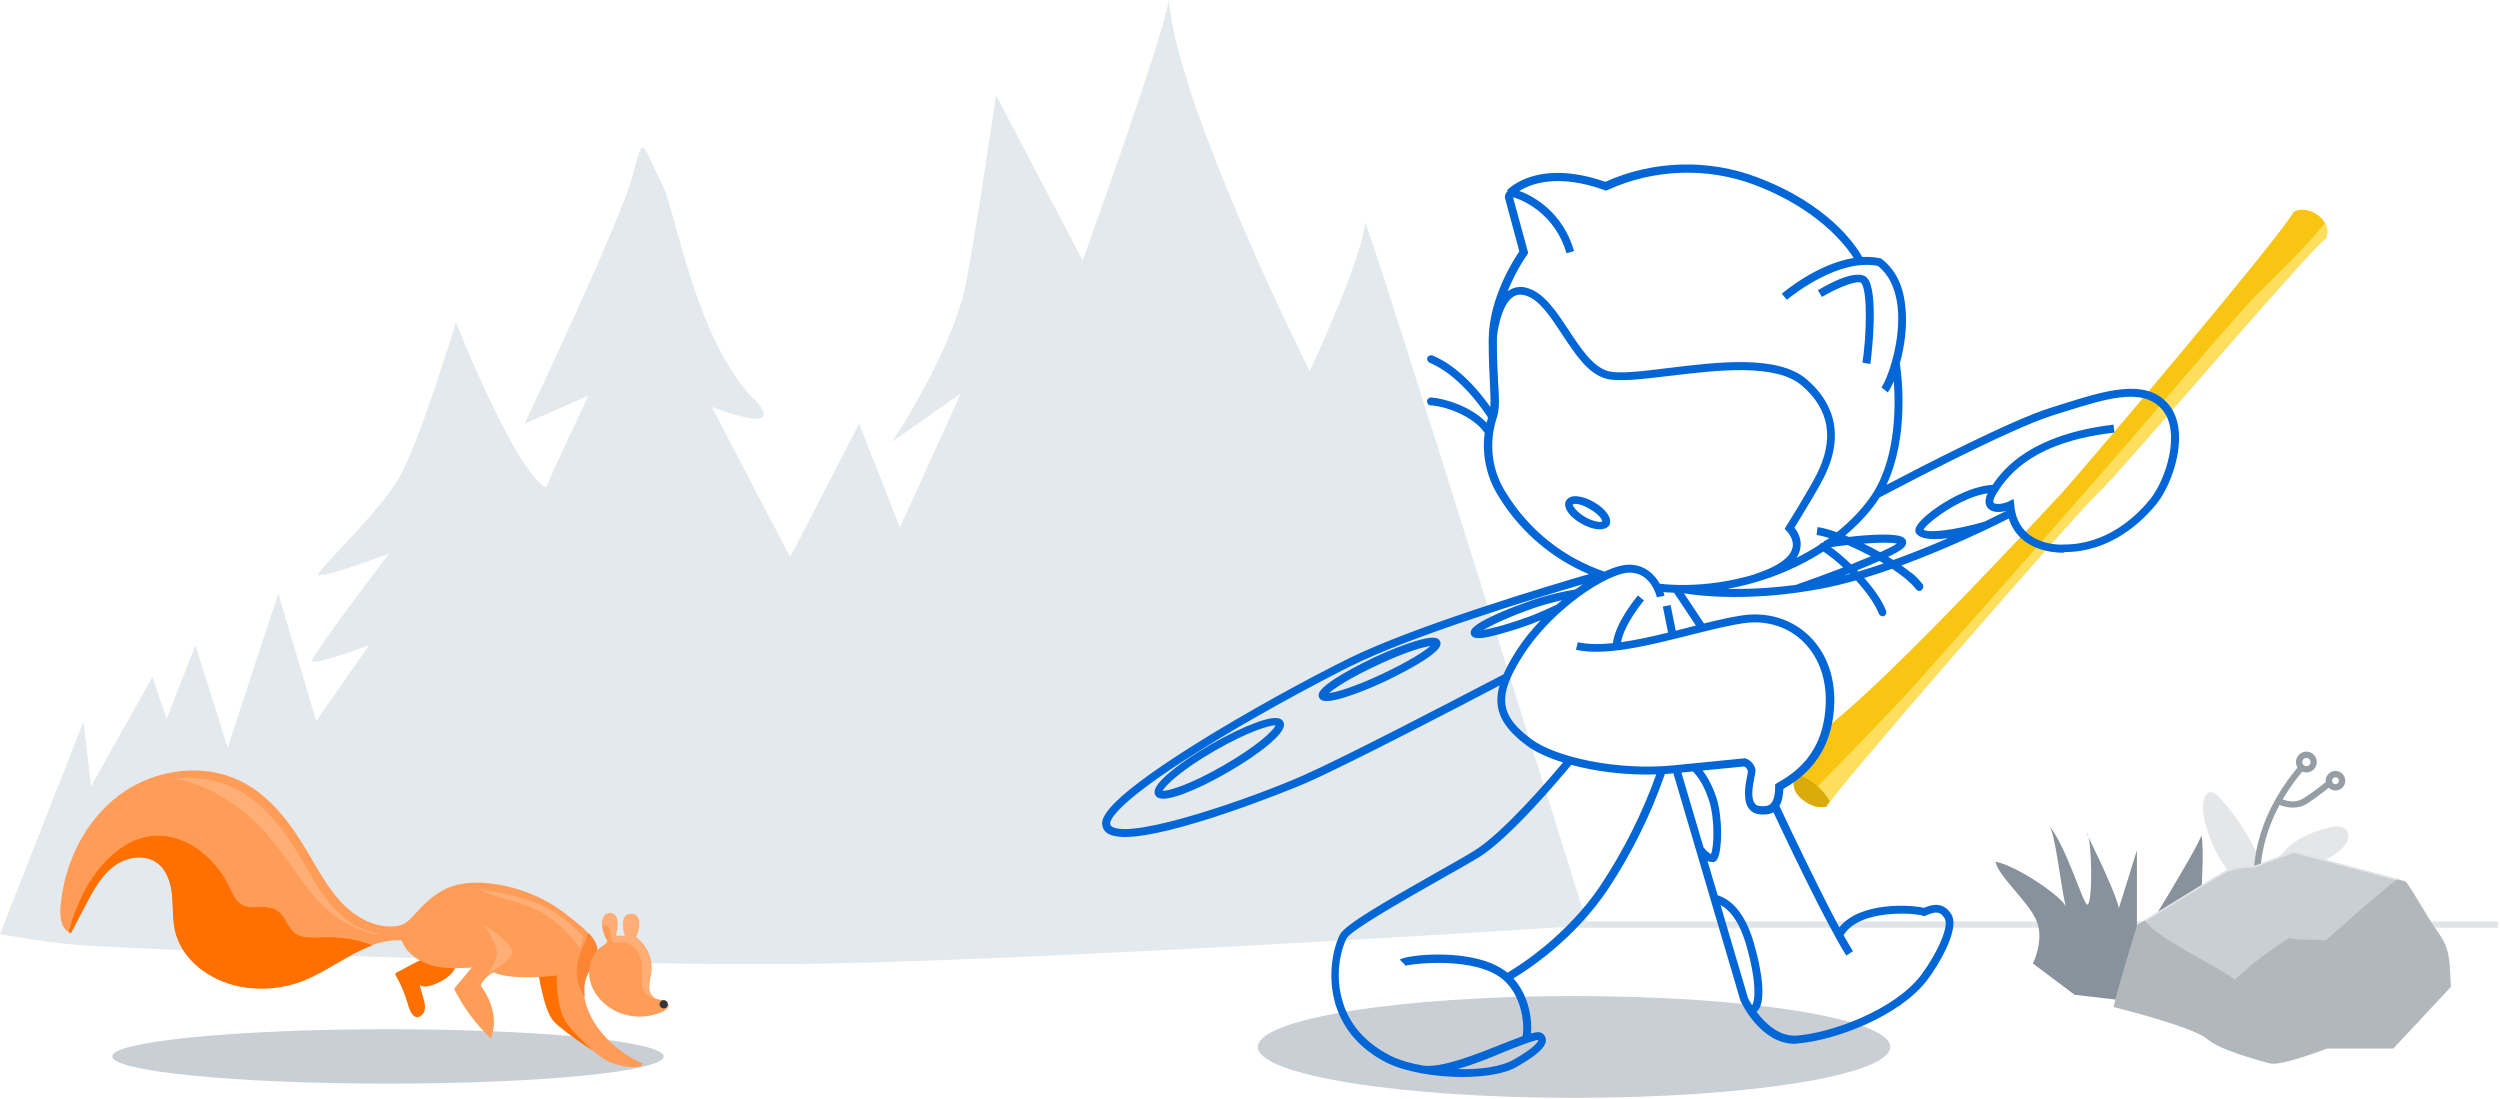 <svg width="364" height="160" viewBox="0 0 364 160" fill="none" xmlns="http://www.w3.org/2000/svg">
<g clip-path="url(#clip0)">
<path d="M363.754 134.158H228.676V135.078H363.754V134.158Z" fill="#E1E4E8"/>
<path d="M0 135.999L12.154 105.061L13.259 114.499L22.191 98.569L24.262 104.647L28.452 93.966L33.148 108.836L40.514 86.415L46.039 104.969L53.727 93.966C53.727 93.966 45.441 97.004 45.441 96.175C45.441 95.347 56.628 80.614 56.628 80.614C56.628 80.614 46.315 84.481 46.315 83.653C46.315 82.87 55.063 74.767 58.055 69.657C61.048 64.547 66.388 46.914 66.388 46.914C66.388 46.914 74.951 68.644 79.509 70.992C80.983 67.493 85.678 57.595 85.678 57.595L76.379 61.692C76.379 61.692 90.374 32.181 92.124 25.552C93.827 18.876 93.413 21.178 96.498 26.979C98.615 31.905 101.148 48.065 108.928 57.273C116.294 64.178 103.634 59.252 103.634 59.252L115.051 81.121L125.088 61.692L131.027 76.793L139.912 57.273L129.876 64.316C129.876 64.316 138.808 51.149 140.741 40.791C142.629 30.386 145.023 13.858 145.023 13.858L157.637 37.936C157.637 37.936 169.7 4.512 170.16 0C171.587 15.976 190.693 54.05 190.693 54.05C190.693 54.05 198.106 38.258 198.796 32.411C201.098 38.212 231.162 134.756 231.162 134.756C231.162 134.756 146.358 140.281 113.302 140.373C80.246 140.465 19.06 138.255 11.003 137.564C6.031 137.15 0 135.999 0 135.999Z" fill="#E3E9EC"/>
<path d="M229.182 159.847C254.609 159.847 275.221 156.529 275.221 152.435C275.221 148.341 254.609 145.023 229.182 145.023C203.755 145.023 183.143 148.341 183.143 152.435C183.143 156.529 203.755 159.847 229.182 159.847Z" fill="#CACFD6"/>
<path d="M265.967 117.399C265.783 116.617 302.292 74.629 305.423 71.775C308.553 68.92 336.591 35.864 338.617 34.713C339.86 31.951 335.762 29.603 333.921 30.892C332.217 34.253 302.66 69.15 299.99 72.005C297.32 74.859 275.912 98.017 266.566 105.429C264.54 111.046 262.652 112.013 261.225 113.624C260.995 114.499 261.271 115.696 262.975 116.801C264.678 117.906 265.967 117.399 265.967 117.399Z" fill="#F9C513"/>
<path d="M328.856 42.632C326.186 45.256 316.15 57.088 313.525 60.173C307.909 66.849 284.659 93.183 278.72 99.812C275.958 102.943 265.415 113.716 262.652 116.571C262.744 116.663 262.883 116.755 263.021 116.801C264.724 117.952 266.013 117.399 266.013 117.399C265.829 116.617 302.338 74.629 305.469 71.775C308.599 68.92 336.637 35.864 338.663 34.713C338.985 33.977 338.939 33.148 338.525 32.458C335.578 36.094 332.171 39.363 328.856 42.632Z" fill="#FFDF5D"/>
<path d="M261.962 112.841C261.685 113.072 261.455 113.348 261.225 113.624C260.995 114.499 261.271 115.696 262.975 116.801C264.678 117.906 265.967 117.399 265.967 117.399C266.059 117.123 266.243 116.893 266.427 116.663C265.415 114.913 263.849 113.578 261.962 112.841Z" fill="#DBAB09"/>
<path fill-rule="evenodd" clip-rule="evenodd" d="M269.903 37.559C269.43 36.814 268.614 35.682 267.348 34.391C265.277 32.273 261.547 29.235 255.516 26.933C248.61 24.309 240.784 24.585 234.062 27.669L233.832 27.762L233.602 27.669C226.756 25.22 222.846 26.781 221.211 27.808C223.453 28.586 227.608 31.067 229.182 36.555L228.077 36.877C226.512 31.352 221.954 29.143 220.296 28.728L222.506 36.831L222.368 37.061C222.341 37.089 220.765 39.291 219.503 42.415C219.552 42.379 219.601 42.343 219.652 42.31C220.481 41.757 221.493 41.619 222.552 41.987C224.899 42.77 226.602 45.346 228.397 48.061L228.399 48.065C230.149 50.735 231.944 53.451 234.2 54.05C235.772 54.454 238.921 54.07 242.578 53.623L242.856 53.589L242.936 53.58C250.058 52.706 258.893 51.623 263.067 55.247C266.151 57.871 269.098 62.521 265.507 69.611C264.705 71.215 262.681 74.53 261.654 76.21C261.502 76.46 261.372 76.673 261.271 76.839C261.732 77.391 262.422 78.543 262.1 79.97C262.006 80.406 261.829 80.823 261.567 81.222C262.73 80.641 263.85 80.002 264.916 79.31C265 79.155 265.158 79.062 265.329 79.038C265.421 78.976 265.513 78.913 265.605 78.851L265.553 78.773C265.591 78.75 265.692 78.72 265.846 78.684C266.01 78.569 266.172 78.453 266.334 78.336C265.613 78.107 264.984 77.955 264.494 77.898L264.632 76.747C265.353 76.834 266.327 77.097 267.44 77.491C269.254 76.038 270.845 74.414 272.136 72.65C276.008 67.376 276.032 59.49 275.736 55.498C275.414 56.261 275.103 56.83 274.853 57.134L273.932 56.398C274.761 55.339 276.878 49.63 276.28 44.52C275.958 41.941 275.037 40.008 273.425 38.719C267.775 37.597 261.154 42.861 260.266 43.568L260.265 43.568C260.206 43.615 260.172 43.642 260.166 43.645L259.43 42.77C259.689 42.548 264.573 38.417 269.903 37.559ZM266.582 79.677C267.125 79.577 268.003 79.461 269.018 79.354C270.113 79.826 271.274 80.384 272.41 80.991C271.544 81.36 270.574 81.756 269.537 82.167C268.508 81.178 267.475 80.311 266.582 79.677ZM268.367 82.624C267.324 81.653 266.299 80.834 265.467 80.307C261.369 82.948 256.514 84.84 251.502 85.737C254.204 85.791 257.621 85.675 261.554 85.146L261.547 85.126C263.852 84.324 266.218 83.456 268.367 82.624ZM268.522 83.788C268.769 83.691 269.017 83.593 269.266 83.493C269.291 83.518 269.315 83.543 269.34 83.568C269.066 83.643 268.793 83.717 268.522 83.788ZM270.409 83.037C271.716 82.51 272.777 82.06 273.639 81.674C273.845 81.793 274.048 81.913 274.249 82.034C273.029 82.454 271.799 82.851 270.578 83.213C270.522 83.154 270.466 83.095 270.409 83.037ZM274.922 81.078C275.172 81.229 275.419 81.382 275.661 81.536C278.483 80.52 281.217 79.406 283.637 78.358C282.88 78.457 282.245 78.496 281.712 78.496C279.779 78.496 279.134 77.944 278.95 77.576C278.812 77.299 278.858 76.931 279.088 76.563C280.074 74.861 285.765 70.806 290.143 70.587C291.77 68.114 295.931 63.218 307.725 61.83L307.863 62.981C296.399 64.316 292.532 68.782 290.598 72.005C290.184 72.695 290.184 73.11 290.276 73.202C290.506 73.478 291.519 73.432 292.44 73.018L293.176 72.65L293.268 73.478C293.775 79.647 300.266 79.325 300.542 79.279C306.758 79.279 311.039 75.182 313.019 72.742C315.321 69.933 317.715 62.751 314.676 59.482C311.878 56.409 306.658 58.043 300.655 59.922L300.588 59.943C300.036 60.127 299.438 60.311 298.84 60.495L298.839 60.495C292.586 62.436 275.909 71.244 273.673 72.427C273.479 72.737 273.274 73.042 273.057 73.34C271.831 75.008 270.349 76.555 268.671 77.957C268.845 78.026 269.02 78.098 269.198 78.173C272.269 77.815 276.294 77.576 277.201 78.312C277.523 78.543 277.615 78.957 277.477 79.279C277.386 79.552 277.216 79.964 274.922 81.078ZM273.758 80.402C274.913 79.88 275.768 79.443 276.188 79.141C275.361 78.95 273.363 79.003 271.353 79.148C272.157 79.537 272.967 79.959 273.758 80.402ZM275.492 82.817C274.149 83.29 272.789 83.74 271.436 84.149C272.847 85.751 274.057 87.465 274.622 88.947C274.715 89.224 274.576 89.592 274.3 89.684C274.254 89.73 274.162 89.73 274.116 89.73C273.886 89.73 273.656 89.592 273.564 89.362C272.994 87.886 271.701 86.121 270.228 84.503C268.476 85.001 266.747 85.42 265.092 85.725C260.212 86.645 255.977 86.922 252.616 86.922C248.885 86.922 246.284 86.572 245.184 86.386L248.099 90.779C250.138 90.269 252.055 89.83 253.721 89.592C257.174 89.085 260.581 90.052 263.067 92.262C265.737 94.656 267.164 98.201 267.072 102.299C266.842 110.401 262.008 113.486 259.66 114.867C259.625 115.702 259.511 116.616 259.08 117.351C259.167 117.533 259.302 117.818 259.479 118.191C260.873 121.138 264.842 129.522 267.811 135.032C270.802 131.224 278.358 131.742 280.101 132.178C280.124 132.178 280.147 132.166 280.17 132.155C280.193 132.143 280.216 132.132 280.239 132.132C281.068 131.81 282.863 131.119 284.106 133.099C285.488 135.309 281.989 140.879 280.654 142.629C276.556 148.061 267.026 151.514 261.732 151.929C261.593 151.975 261.455 151.975 261.271 151.975C256.391 151.975 253.537 146.036 253.445 145.759L253.399 145.667L249.07 130.991C249.054 130.959 249.039 130.926 249.025 130.889L249.039 130.885L243.646 112.601C243.234 112.639 242.821 112.671 242.409 112.697C240.348 118.643 237.537 124.319 234.062 129.554C229.137 136.845 222.513 141.163 220.354 142.453C222.697 145.035 223.111 148.681 222.902 150.466C223.809 150.214 224.302 150.226 224.624 150.501C224.946 150.778 225.085 151.1 225.085 151.514C225.038 152.159 224.532 153.218 220.987 155.243C219.192 156.348 216.153 156.809 212.93 156.809C208.833 156.809 204.505 156.026 201.927 154.737C198.106 152.803 195.62 149.949 194.469 146.312C193.18 142.076 194.146 137.887 195.113 136.045C195.896 134.618 201.374 131.441 209.017 127.114C211.227 125.871 213.345 124.674 214.68 123.845C218.814 121.31 225.558 113.423 227.579 111.014C225.38 110.327 223.575 109.492 222.368 108.606C218.662 105.858 217.35 103.31 218.326 99.807C213.153 102.526 196.521 111.195 190.187 113.992C186.964 115.374 170.713 121.865 163.761 121.865C162.84 121.865 162.057 121.727 161.551 121.497C160.86 121.175 160.63 120.714 160.538 120.346C160.308 119.517 159.755 117.307 173.843 108.468C181.301 103.772 190.463 98.8 196.218 95.945C205.993 91.098 226.121 85.1 231.335 83.594C225.974 81.337 221.395 77.432 218.317 72.465C216.489 69.651 215.735 66.314 216.17 63.03C214.586 60.661 210.614 59.159 208.326 59.022C208.004 59.022 207.774 58.746 207.774 58.423C207.774 58.101 208.05 57.871 208.372 57.871C210.537 58.034 214.332 59.285 216.447 61.558C216.51 61.301 216.58 61.046 216.658 60.791L216.654 60.786C216.195 60.077 212.714 54.705 208.142 52.807C207.866 52.669 207.728 52.346 207.82 52.07C207.958 51.794 208.28 51.656 208.557 51.748C212.57 53.403 215.668 57.373 216.986 59.252C217.048 58.475 217.009 57.542 216.957 56.319C216.95 56.151 216.943 55.978 216.936 55.799C216.844 54.188 216.751 52.208 216.751 49.538L216.752 49.446L216.751 49.446L216.752 49.429C216.795 43.393 220.394 37.791 221.217 36.601L219.146 28.913C219.099 28.774 219.099 28.59 219.146 28.452C219.187 28.204 219.34 27.993 219.537 27.819L219.422 27.715L219.434 27.703C219.748 27.382 223.962 23.077 233.74 26.472C240.692 23.342 248.749 23.112 255.885 25.828C266.149 29.706 270.113 35.585 271.151 37.422C272.035 37.371 272.922 37.425 273.794 37.614L273.932 37.66L274.024 37.752C275.912 39.225 277.063 41.435 277.385 44.382C277.76 47.337 277.292 50.469 276.615 52.919L276.63 53.026V53.026C276.74 53.814 277.129 56.594 276.97 60.127C276.862 63.132 276.326 67.078 274.669 70.596C279.54 68.038 292.877 61.143 298.517 59.39C298.816 59.298 299.103 59.206 299.39 59.114L299.391 59.114L299.393 59.114C299.68 59.022 299.967 58.93 300.266 58.838L300.359 58.809C306.493 56.886 312.253 55.081 315.551 58.654C319.142 62.567 316.38 70.486 313.94 73.432C311.822 76.01 307.264 80.384 300.588 80.384C300.588 80.476 300.496 80.476 300.312 80.476C299.071 80.476 293.969 80.198 292.482 75.496C290.411 76.549 283.988 79.704 276.847 82.329C277.324 82.665 277.773 83.004 278.183 83.341C278.241 83.36 278.298 83.387 278.352 83.423C278.95 83.929 279.457 84.436 279.917 85.034C280.101 85.264 280.055 85.632 279.825 85.863C279.733 86.001 279.595 86.047 279.457 86.047C279.272 86.047 279.134 85.955 278.996 85.817C278.948 85.752 278.899 85.69 278.85 85.628C278.131 84.738 276.924 83.764 275.492 82.817ZM250.509 131.772L254.503 145.299C254.559 145.421 254.763 145.824 255.098 146.359C255.537 145.816 255.834 143.051 254.227 137.518C253.103 133.689 251.55 132.326 250.509 131.772ZM255.756 147.321C255.786 147.294 255.814 147.264 255.839 147.233C257.036 146.128 256.805 142.26 255.332 137.196C253.7 131.664 251.04 130.687 250.124 130.351L250.085 130.337L248.618 125.371C248.809 125.453 249.008 125.502 249.209 125.502C249.347 125.502 249.439 125.502 249.485 125.548C249.761 125.456 249.946 125.272 250.084 124.996C250.774 123.661 250.82 118.919 249.9 116.11C249.35 114.463 248.593 113.068 247.898 112.187L253.951 111.598C254.227 111.737 254.411 111.967 254.503 112.289C254.503 112.381 254.457 112.657 254.411 112.842C254.135 114.177 253.721 116.387 254.596 117.676C254.964 118.182 255.424 118.458 256.069 118.55C256.345 118.596 256.575 118.596 256.805 118.596C257.377 118.596 257.85 118.474 258.207 118.264C259.65 121.343 265.799 134.369 268.822 139.13L269.788 138.485C269.388 137.851 268.928 137.061 268.428 136.161C270.821 132.238 279.005 132.964 279.963 133.329L280.147 133.421L280.331 133.329C280.377 133.306 280.435 133.283 280.492 133.26L280.493 133.26C280.55 133.237 280.608 133.214 280.654 133.191C281.712 132.776 282.449 132.592 283.14 133.697C283.876 134.894 281.943 138.992 279.733 141.938C275.912 147.048 266.612 150.409 261.639 150.778C259.04 150.98 256.984 148.971 255.756 147.321ZM292.149 74.371C291.551 74.677 290.416 75.246 288.896 75.969L288.895 75.964C284.797 77.161 280.792 77.668 280.055 77.115C280.645 76.062 285.396 72.428 289.408 71.816C288.861 72.946 289.117 73.613 289.447 73.985C289.989 74.617 291.107 74.673 292.149 74.371ZM255.562 83.561L255.573 83.594C252.167 84.616 248.591 85.172 245.065 85.172C243.916 85.172 242.767 85.126 241.664 84.989C240.933 83.695 239.631 82.38 237.561 82.226C236.469 82.144 235.104 82.523 233.615 83.227C227.703 81.227 222.659 77.202 219.376 71.913C217.212 68.644 216.705 64.639 217.902 60.91C218.358 59.633 218.273 58.176 218.137 55.869L218.133 55.799C218.041 54.188 217.948 52.254 217.948 49.584C217.948 49.351 217.954 49.118 217.966 48.886C218.17 47.216 218.815 44.231 220.296 43.231C220.849 42.862 221.447 42.816 222.184 43.046C224.11 43.629 225.732 46.086 227.302 48.466L227.433 48.663L227.577 48.882C229.417 51.667 231.277 54.482 233.924 55.155C235.671 55.603 238.901 55.222 242.68 54.777L242.994 54.74L243.135 54.723C250.017 53.897 258.535 52.875 262.33 56.121C266.381 59.574 267.118 63.948 264.494 69.105C263.435 71.222 260.12 76.563 260.074 76.609L259.844 77.023L260.166 77.346C260.166 77.346 261.271 78.45 260.995 79.74C260.765 80.752 259.66 82.226 255.562 83.561ZM243.747 86.303C243.228 86.286 242.716 86.256 242.204 86.21C242.266 86.399 242.314 86.576 242.349 86.737L241.244 86.968C241.243 86.964 241.241 86.958 241.239 86.95L241.232 86.923C241.117 86.504 240.311 83.551 237.515 83.377C235.953 83.256 232.986 84.617 229.871 86.913L229.873 86.922L229.856 86.924C229.049 87.52 228.232 88.179 227.427 88.891L227.433 88.901L227.392 88.922C225.37 90.716 223.426 92.846 221.908 95.162C220.996 96.573 220.307 97.807 219.845 98.915L219.882 98.984C219.875 98.988 219.846 99.004 219.798 99.03C218.322 102.668 219.341 104.95 223.059 107.685C226.42 110.171 235.351 112.289 243.868 111.414L254.089 110.401L254.227 110.447C254.964 110.724 255.47 111.368 255.608 112.105V112.197C255.608 112.381 255.562 112.611 255.47 113.026C255.454 113.114 255.436 113.209 255.417 113.311L255.417 113.312C255.214 114.383 254.882 116.14 255.47 116.939C255.608 117.169 255.839 117.307 256.161 117.353C256.897 117.445 257.45 117.353 257.772 117.077C258.371 116.525 258.463 115.374 258.463 114.499V114.177L258.785 113.992C260.995 112.703 265.645 109.987 265.829 102.253C265.921 98.523 264.632 95.301 262.238 93.137C259.982 91.111 256.99 90.282 253.813 90.743C251.864 91.027 249.558 91.597 247.115 92.202L247.113 92.202C246.786 92.283 246.456 92.365 246.124 92.446C240.323 93.919 233.786 95.577 229.458 94.61L229.734 93.505C231.181 93.834 232.927 93.84 234.834 93.644C235.182 90.787 237.96 87.339 238.421 86.767C238.453 86.728 238.474 86.703 238.482 86.691L239.357 87.428C239.314 87.47 236.513 90.815 236.022 93.501C238.204 93.198 240.55 92.679 242.87 92.108L242.112 88.318L243.24 88.093L243.988 91.829C244.629 91.667 245.266 91.504 245.894 91.341C246.237 91.253 246.578 91.165 246.917 91.078L243.747 86.303ZM226.727 87.99C226.956 87.787 227.186 87.587 227.418 87.391C225.686 87.776 223.983 88.275 222.322 88.901C219.284 90.006 217.074 91.065 215.969 91.71C217.212 91.525 219.606 90.881 222.644 89.776C223.507 89.474 225.664 88.525 226.727 87.99ZM229.4 85.817C226.872 86.236 224.349 86.909 221.954 87.796C219.836 88.533 217.902 89.362 216.475 90.098C214.542 91.111 213.943 91.71 214.173 92.354C214.265 92.722 214.634 92.907 215.278 92.907C215.785 92.907 216.429 92.815 217.35 92.584C218.869 92.216 220.895 91.618 223.013 90.835C223.331 90.714 223.803 90.523 224.332 90.302C223.001 91.698 221.828 93.143 220.941 94.518C220.07 95.857 219.392 97.07 218.909 98.186C218.575 98.36 218.053 98.631 217.38 98.983L217.354 98.996C211.763 101.911 195.851 110.208 189.681 112.934C182.038 116.294 165.372 122.049 162.057 120.438C161.774 120.317 161.704 120.16 161.66 120.061C161.654 120.047 161.648 120.035 161.643 120.024C161.551 119.655 161.735 117.399 174.442 109.435C181.9 104.739 191.016 99.812 196.725 96.958C205.788 92.464 223.899 86.995 230.464 85.061C230.11 85.302 229.755 85.555 229.4 85.817ZM246.506 112.322L246.629 112.31L246.631 112.335C246.583 112.335 246.54 112.33 246.506 112.322ZM244.813 112.487L246.457 112.327C246.769 112.568 247.94 113.827 248.795 116.433C249.761 119.287 249.531 123.523 249.117 124.351C248.898 124.264 248.43 123.885 248.028 123.374L244.813 112.487ZM241.15 112.756C236.674 112.899 232.313 112.321 228.777 111.363L228.772 111.369C227.24 113.204 219.859 122.042 215.278 124.858C213.897 125.686 211.779 126.883 209.569 128.126C204.459 131.027 196.771 135.401 196.08 136.598C195.205 138.255 194.284 142.076 195.528 145.944C196.54 149.258 198.842 151.837 202.387 153.678C203.63 154.323 205.334 154.829 207.221 155.151C209.938 155.52 215.002 153.494 218.685 152.021L218.685 152.021L218.685 152.021C219.913 151.535 220.888 151.152 221.669 150.87C221.956 149.977 221.923 145.373 218.961 142.721C214.956 139.13 205.288 140.327 204.505 140.649C204.505 140.649 204.551 140.603 204.643 140.557L203.815 139.728C204.492 139.05 214.797 137.796 219.487 141.626C221.188 140.626 228.127 136.253 233.049 128.909C236.394 123.848 239.108 118.45 241.15 112.756ZM222.23 151.929L222.223 151.907C221.298 152.237 220.179 152.685 219.192 153.079L219.192 153.079L219.192 153.08C217.028 154 214.542 155.013 212.194 155.658C215.462 155.75 218.639 155.335 220.481 154.231C223.703 152.389 223.98 151.56 223.98 151.422C223.704 151.422 223.127 151.59 222.412 151.84C222.358 151.876 222.298 151.906 222.23 151.929ZM272.321 52.991L271.17 52.807C271.768 48.986 271.952 42.264 270.985 41.205C270.571 40.745 267.855 41.711 265.277 43.231L264.678 42.264C269.788 39.225 271.354 39.962 271.814 40.422C273.564 42.218 272.551 51.38 272.321 52.991ZM230.241 76.24C231.116 76.747 232.128 77.069 232.911 77.069C233.51 77.069 234.016 76.885 234.292 76.517C234.891 75.458 233.648 73.985 232.082 73.11C231.3 72.65 230.517 72.373 229.827 72.281C228.676 72.097 228.215 72.603 228.031 72.88C227.847 73.156 227.709 73.8 228.399 74.721C228.814 75.274 229.458 75.78 230.241 76.24ZM230.793 75.274C229.458 74.491 228.952 73.616 228.998 73.432C229.182 73.294 230.149 73.294 231.484 74.123C232.865 74.905 233.326 75.734 233.279 75.918C233.141 76.056 232.175 76.056 230.793 75.274ZM168.226 115.788C168.411 116.11 168.779 116.294 169.377 116.294C170.022 116.294 170.943 116.064 172.14 115.65C174.027 114.959 176.329 113.854 178.723 112.473C181.117 111.092 183.235 109.665 184.754 108.376C186.596 106.81 187.24 105.798 186.826 105.061C186.412 104.324 185.215 104.37 182.913 105.199C181.025 105.89 178.723 106.995 176.329 108.376C173.935 109.757 171.817 111.184 170.298 112.473C168.457 114.039 167.812 115.051 168.226 115.788ZM178.125 111.46C173.245 114.269 170.114 115.19 169.285 115.143C169.608 114.407 172.002 112.105 176.882 109.297C181.762 106.488 184.893 105.567 185.721 105.613C185.399 106.396 183.005 108.652 178.125 111.46ZM193.133 102.068C192.535 102.068 192.213 101.884 192.075 101.562C191.752 100.871 192.397 100.135 194.331 98.846C195.804 97.879 197.876 96.774 200.085 95.715C202.341 94.656 204.505 93.827 206.163 93.321C208.372 92.676 209.339 92.676 209.661 93.367C209.984 94.058 209.339 94.794 207.406 96.083C205.932 97.05 203.861 98.155 201.651 99.214C199.395 100.273 197.231 101.102 195.574 101.608C194.469 101.93 193.686 102.068 193.133 102.068ZM208.28 94.058C207.175 94.196 204.505 94.978 200.592 96.82C196.632 98.662 194.331 100.181 193.502 100.917C194.607 100.779 197.277 99.997 201.19 98.155C205.104 96.314 207.452 94.794 208.28 94.058Z" fill="#0366D6"/>
<path d="M319.188 146.864C319.188 146.864 321.352 124.766 320.523 121.635C320.017 123.431 311.131 137.795 311.131 137.795V123.799C311.131 123.799 309.152 130.244 308.507 132.224C307.863 129.231 303.213 120.346 303.903 121.359C304.594 122.372 304.732 131.718 303.903 131.718C303.259 131.533 300.773 122.97 298.287 120.162C299.253 121.129 299.944 128.403 300.773 132.04C300.45 130.705 293.775 126.101 290.552 125.456C290.874 127.574 295.662 131.533 296.629 134.342C297.596 137.15 295.985 140.281 295.985 140.281L302.062 144.839L319.188 146.864Z" fill="#88929C"/>
<path d="M307.771 146.634C307.632 146.174 311.177 134.664 311.177 134.664C311.177 134.664 321.72 128.173 323.608 127.068C325.496 125.963 328.12 126.147 328.12 126.147L333.875 123.983C333.875 123.983 349.712 128.173 350.172 128.311C350.633 128.449 353.441 133.605 354.684 135.309C355.927 137.012 356.526 138.117 356.71 140.879L356.848 143.688L348.469 152.665H338.847C338.847 152.665 332.033 155.289 330.468 154.829C328.902 154.369 323.332 152.988 321.306 151.238C319.28 149.489 307.771 146.634 307.771 146.634Z" fill="#B1B7BB"/>
<path d="M328.212 128.173C328.166 127.85 327.429 119.885 334.98 111.23L335.67 111.829C331.849 116.156 330.284 120.346 329.639 123.108C328.948 126.101 329.133 128.034 329.133 128.08L328.212 128.173Z" fill="#959DA5"/>
<path d="M335.808 112.473C334.98 112.473 334.289 111.783 334.289 110.954C334.289 110.125 334.98 109.435 335.808 109.435C336.637 109.435 337.328 110.125 337.328 110.954C337.328 111.783 336.637 112.473 335.808 112.473ZM335.808 110.355C335.486 110.355 335.21 110.632 335.21 110.954C335.21 111.276 335.486 111.552 335.808 111.552C336.131 111.552 336.407 111.276 336.407 110.954C336.407 110.632 336.131 110.355 335.808 110.355Z" fill="#959DA5"/>
<path d="M340.044 115.097C339.261 115.097 338.617 114.453 338.617 113.67C338.617 112.888 339.261 112.243 340.044 112.243C340.827 112.243 341.471 112.888 341.471 113.67C341.471 114.453 340.827 115.097 340.044 115.097ZM340.044 113.164C339.768 113.164 339.537 113.394 339.537 113.67C339.537 113.946 339.768 114.177 340.044 114.177C340.32 114.177 340.55 113.946 340.55 113.67C340.55 113.394 340.32 113.164 340.044 113.164Z" fill="#959DA5"/>
<path d="M333.829 117.584C332.539 117.584 331.527 117.031 331.481 116.985L331.941 116.202C332.033 116.248 333.829 117.261 335.44 116.202C336.683 115.42 337.88 114.499 338.985 113.578L339.583 114.269C338.432 115.236 337.189 116.156 335.946 116.985C335.256 117.445 334.519 117.584 333.829 117.584Z" fill="#959DA5"/>
<g opacity="0.5">
<path opacity="0.5" d="M321.168 120.162C320.8 119.011 320.661 117.768 320.846 116.525C320.984 115.972 321.352 115.328 321.905 115.328C322.181 115.374 322.411 115.466 322.641 115.65C323.102 116.064 323.562 116.479 323.93 116.985C326.923 120.53 329.133 124.674 330.56 129.093C330.376 126.883 331.573 124.766 333.23 123.292C334.887 121.819 337.005 121.036 339.169 120.484C339.952 120.254 340.919 120.162 341.517 120.714C341.885 121.129 342.024 121.727 341.839 122.28C341.655 122.786 341.333 123.246 340.919 123.615C339.952 124.443 338.847 125.134 337.742 125.686C335.348 127.022 333.092 128.587 330.974 130.336C330.79 130.521 330.56 130.659 330.33 130.705C330.192 130.705 330.007 130.705 329.869 130.659C325.265 129.6 322.319 124.305 321.168 120.162Z" fill="#959DA5"/>
</g>
<path d="M325.403 142.629C327.797 140.373 330.468 138.347 333.276 136.598C335.256 137.012 337.097 136.69 338.617 136.92C341.839 134.065 345.615 130.751 348.929 128.034C345.154 127.022 333.829 124.029 333.829 124.029L328.074 126.193C328.074 126.193 325.449 126.055 323.562 127.114C322.089 127.988 315.045 132.316 312.282 134.019C314.078 136.644 322.641 140.557 325.403 142.629Z" fill="#CACFD3"/>
<path d="M312.42 134.111L312.282 133.927C314.907 132.316 322.043 127.896 323.562 127.021C325.357 126.009 327.797 126.055 328.12 126.101L333.875 123.937H333.921C334.013 123.983 345.246 126.929 349.021 127.942L348.975 128.172C345.338 127.206 334.657 124.351 333.921 124.167L328.212 126.331H328.166C328.12 126.331 325.542 126.193 323.746 127.252C322.181 128.08 315.045 132.5 312.42 134.111Z" fill="#E1E4E8"/>
<path d="M56.49 157.776C78.662 157.776 96.636 156.003 96.636 153.816C96.636 151.63 78.662 149.857 56.49 149.857C34.318 149.857 16.344 151.63 16.344 153.816C16.344 156.003 34.318 157.776 56.49 157.776Z" fill="#CACFD6"/>
<path d="M78.312 141.156C78.312 141.156 79.095 147.141 80.66 148.752C82.226 150.363 88.625 154.829 88.947 154C85.817 150.087 82.502 140.419 82.502 140.419L78.312 141.156Z" fill="#FF7000"/>
<path d="M57.779 141.57C57.687 141.616 57.641 141.662 57.595 141.708C57.503 141.8 57.595 141.984 57.641 142.076C58.377 143.319 58.93 144.7 59.344 146.082C59.62 147.094 60.173 148.476 61.094 148.015C62.705 147.141 61.37 145.023 61.094 143.227C61.278 144.332 64.869 143.043 66.02 141.386C67.493 139.268 63.948 138.946 62.659 139.268C61.002 139.682 59.344 140.833 57.779 141.57Z" fill="#FF7000"/>
<path d="M71.453 128.633C69.289 128.403 67.079 128.449 65.099 129.323C63.212 130.152 61.692 131.671 60.311 133.191C59.897 133.697 59.436 134.112 58.884 134.48C58.331 134.756 57.733 134.894 57.134 134.894C54.234 134.986 51.518 133.375 49.584 131.257C47.65 129.139 46.269 126.561 44.796 124.075C42.448 120.116 39.593 116.156 35.542 113.992C29.925 110.954 22.559 111.875 17.403 115.742C12.246 119.563 9.254 125.917 8.793 132.27C8.701 133.697 8.978 135.493 10.359 135.815L12.477 131.717C13.536 129.692 14.64 127.62 16.436 126.193C18.231 124.766 20.902 124.259 22.789 125.548C24.262 126.561 24.861 128.449 25.045 130.244C25.229 132.04 25.091 133.835 25.506 135.585C26.518 139.82 30.662 142.767 34.898 143.596C37.982 144.194 41.205 143.918 44.151 142.767C49.032 140.833 53.267 136.598 58.469 136.92C59.16 138.761 60.956 140.005 62.843 140.557C64.731 141.109 66.757 140.971 68.69 140.879L66.112 143.964C67.447 146.68 69.289 149.12 71.453 151.192C72.511 148.522 71.637 145.805 69.979 143.457C70.394 142.629 71.084 141.938 71.913 141.57C73.847 142.583 78.911 142.306 81.075 142.03C80.983 143.596 81.305 147.187 82.318 148.706C83.331 150.225 86.553 153.494 88.395 154.461C89.546 155.105 93.091 155.934 93.643 154.875C89.27 153.034 84.942 148.568 84.988 143.826C84.988 141.524 87.014 140.005 86.876 138.071C86.784 136.367 84.021 134.388 82.824 133.421C79.601 130.797 75.642 129.139 71.453 128.633Z" fill="#FF9C57"/>
<path d="M47.236 136.46C45.533 136.46 43.737 136.828 42.494 135.447C42.08 134.894 41.711 134.296 41.389 133.697C40.376 132.132 39.133 131.948 37.338 132.086C35.174 132.224 34.391 131.395 33.516 129.416C31.03 123.891 24.769 119.563 18.738 122.786C14.134 125.272 11.326 130.705 10.037 135.585C10.037 135.631 9.99 135.677 9.99 135.723C10.083 135.769 10.175 135.815 10.313 135.861L12.477 131.764C13.536 129.738 14.64 127.666 16.436 126.239C18.232 124.812 20.902 124.305 22.789 125.594C24.263 126.607 24.861 128.495 25.045 130.29C25.229 132.086 25.091 133.881 25.506 135.631C26.518 139.866 30.662 142.813 34.898 143.642C37.982 144.24 41.205 143.964 44.151 142.813C47.604 141.432 50.781 138.9 54.188 137.657C52.07 136.736 49.768 136.46 47.236 136.46Z" fill="#FF7000"/>
<g opacity="0.6">
<path opacity="0.6" d="M70.486 134.618C70.578 134.618 74.629 137.334 74.583 138.623C74.537 139.912 70.9 141.846 70.9 141.846C70.9 141.846 72.695 139.59 72.281 138.209C71.867 136.828 70.486 134.618 70.486 134.618Z" fill="#FFD1AC"/>
</g>
<path d="M85.678 135.815C85.264 137.196 84.481 138.485 84.159 139.959C83.699 141.754 84.067 143.688 85.172 145.161C85.08 144.747 85.08 144.286 85.08 143.872C85.08 141.57 87.106 140.051 86.968 138.117C86.876 137.334 86.369 136.552 85.678 135.815Z" fill="#FB8532"/>
<path d="M88.441 133.007C89.5 132.592 90.374 133.697 89.638 136.229L90.973 136.275C90.743 135.585 90.651 134.848 90.743 134.112C90.789 133.467 91.341 133.007 91.986 133.053H92.032C92.769 133.099 92.999 133.697 93.045 134.434C93.045 135.124 92.907 135.815 92.584 136.46C94.196 137.611 95.07 139.59 94.84 141.57C94.702 142.26 94.564 142.951 94.518 143.642C94.472 144.378 94.84 145.023 95.439 145.391C95.807 145.529 96.222 145.575 96.59 145.667C96.958 145.759 97.372 146.082 97.326 146.496C97.28 146.818 96.958 147.002 96.682 147.187C94.426 148.292 91.802 148.292 89.592 147.187C87.658 146.22 86.093 144.378 85.817 142.26C85.632 140.833 86.047 139.452 86.968 138.347C87.29 137.979 88.303 137.472 88.441 137.012C87.842 136.275 87.014 133.559 88.441 133.007Z" fill="#FF9C57"/>
<path d="M96.636 146.818C96.966 146.818 97.234 146.55 97.234 146.22C97.234 145.889 96.966 145.621 96.636 145.621C96.305 145.621 96.037 145.889 96.037 146.22C96.037 146.55 96.305 146.818 96.636 146.818Z" fill="#2F363D"/>
<g opacity="0.6">
<path opacity="0.6" d="M38.857 121.451C41.297 124.213 43.185 127.39 45.486 130.244C47.788 133.099 50.965 135.17 54.556 136.045C54.832 135.999 55.063 135.953 55.339 135.907C52.807 135.677 50.459 134.204 48.709 132.316C46.73 130.198 45.395 127.62 43.921 125.134C41.573 121.175 38.719 117.215 34.667 115.051C31.859 113.578 28.682 112.98 25.506 113.348C30.662 114.315 35.496 117.63 38.857 121.451Z" fill="#FFD1AC"/>
</g>
<g opacity="0.6">
<path opacity="0.6" d="M78.911 132.915C81.167 134.204 82.916 136.045 84.481 138.071C84.574 137.518 84.758 136.966 84.942 136.46C83.791 135.124 82.41 133.927 80.936 132.961C77.53 130.751 73.616 130.106 69.703 129.416L71.038 130.06C73.662 131.027 76.471 131.487 78.911 132.915Z" fill="#FFD1AC"/>
</g>
<g opacity="0.6">
<path opacity="0.6" d="M88.026 134.71C89.362 134.618 88.625 136.966 89.362 137.242C89.96 137.472 90.697 137.012 91.387 137.288C92.124 137.657 92.677 138.209 93.045 138.946C93.551 139.959 93.551 140.879 93.459 141.984C93.413 143.411 93.505 144.885 95.163 145.299C94.656 144.885 94.38 144.286 94.426 143.642C94.472 142.951 94.61 142.26 94.748 141.57C94.978 139.59 94.104 137.611 92.492 136.46C92.815 135.815 92.953 135.124 92.953 134.434C92.907 133.697 92.677 133.099 91.94 133.053C91.295 132.961 90.743 133.421 90.651 134.066V134.112C90.559 134.848 90.651 135.585 90.881 136.275L89.546 136.229C90.282 133.651 89.408 132.546 88.349 133.007C87.658 133.283 87.52 134.019 87.566 134.848C87.75 134.802 87.888 134.756 88.026 134.71Z" fill="#FFD1AC"/>
</g>
</g>
<defs>
<clipPath id="clip0">
<rect width="363.8" height="159.847" fill="white"/>
</clipPath>
</defs>
</svg>
